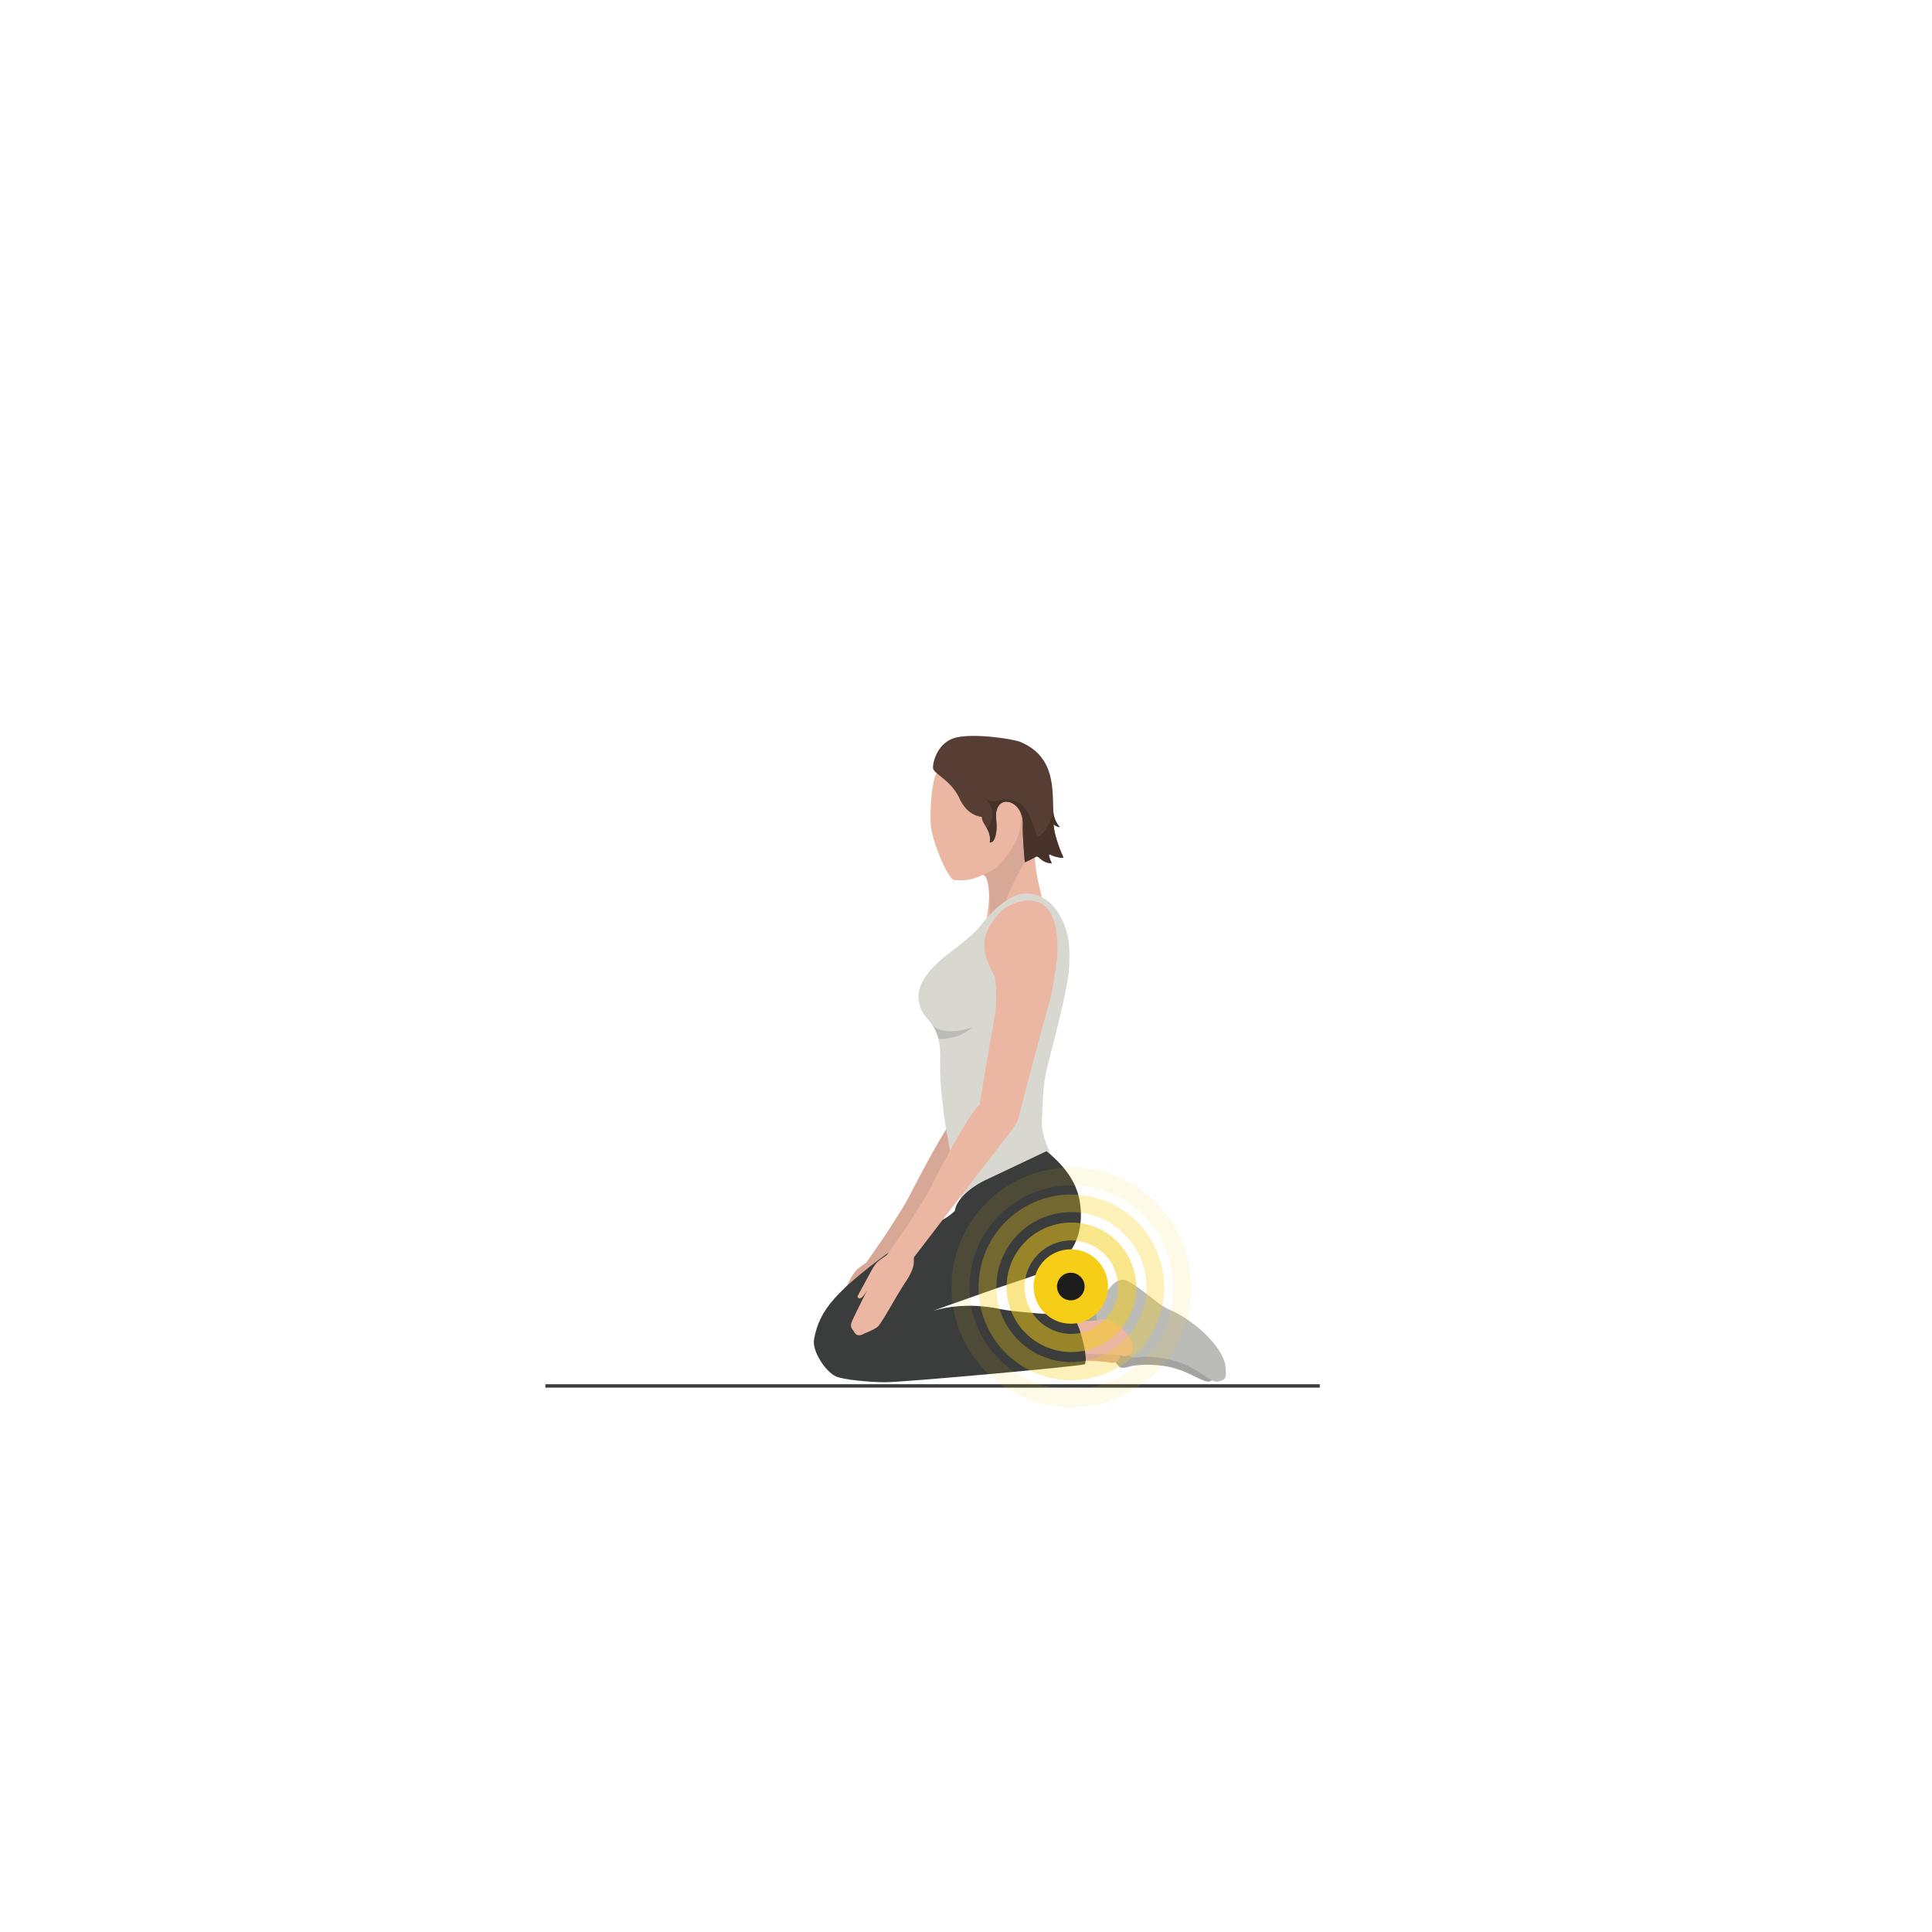 <?xml version="1.0" encoding="UTF-8"?>
<svg xmlns="http://www.w3.org/2000/svg" id="Ebene_1" data-name="Ebene 1" viewBox="0 0 566.93 566.93">
  <defs>
    <style>.cls-1{fill:none;stroke:#3b3c3c;stroke-miterlimit:10;}.cls-2{fill:#a3a3a2;}.cls-3{fill:#daaa97;}.cls-4{fill:#bbbbb7;}.cls-5{fill:#ebb6a2;}.cls-6{fill:#d8a896;}.cls-7{fill:#d8d8d1;}.cls-8{fill:#3b3c3c;}.cls-10,.cls-11,.cls-12,.cls-9{fill:#f7ce17;}.cls-9{opacity:0.5;}.cls-10{opacity:0.3;}.cls-11{opacity:0.1;}.cls-13{fill:#1d1d1b;}.cls-14{fill:#d9d9d0;}.cls-15{fill:#563e35;}.cls-16{fill:#47322a;}</style>
  </defs>
  <title>vibration-faszienrolle-inoroll-uebung-•</title>
  <line class="cls-1" x1="160.04" y1="406.69" x2="387.28" y2="406.69"></line>
  <path class="cls-2" d="M326.93,399.32c1.76,1.83,1.25,2.67,5.14,1.51a31,31,0,0,1,11.83.46c5.54,1.36,9.52,4.8,11.3,4s2.35-.71,1.51-4.61-6.1-8.34-9.6-10.47c-6.52-4-7.77-3.35-11.47-5.16-2-1-7.42-4.7-10.9-5.8s-6.06,5.29-7.08,7.51a7.1,7.1,0,0,0-.22,4.68l3.61,3.42Z"></path>
  <path class="cls-3" d="M305.78,388.23s8.48,2.11,12.49,1.13,6.91,1.35,9.72,5.37c1.28,1.83,1.09,5.84-2.28,5.1s-15.67-.65-15.67-.65Z"></path>
  <path class="cls-4" d="M330.22,396c1.52,2,.92,2.8,4.91,2.13a30.8,30.8,0,0,1,11.69,1.93c5.33,2,8.85,5.94,10.72,5.33S360,405,359.61,401s-5-9-8.23-11.58c-6-4.76-7.29-4.29-10.73-6.54-1.84-1.21-6.79-5.59-10.1-7.11s-6.67,4.49-8,6.57a7.16,7.16,0,0,0-.8,4.62l3.16,3.84Z"></path>
  <path class="cls-5" d="M309.5,386.25s8.48,2.11,12.49,1.13,6.91,1.35,9.72,5.36c1.28,1.84,1.09,5.85-2.28,5.11s-18.67-.6-18.67-.6Z"></path>
  <path class="cls-6" d="M254.24,370.46c-2.16,1.72-2.91,1.41-5,5.39-.64,1.21-3.67,6.78-3.67,6.78.63,1.62,2-.35,2.88-1.78-1.43,2.72-3.9,7.76-4.37,8.84-.93,2.13-.06,2.32.62,3.51.94,1.66,2.78.38,2.78.38s3.66-1.41,4.32-2.33c2.29-3.16,4.93-8.4,7.83-12.73,3.2-4.78,2.3-6.14,2.52-7.34,0,0,27.45-35.89,28.53-37l1.83-2.85s8-32,9.52-35.41-16.47-8.13-16.05-6.46A43.51,43.51,0,0,1,286,299.5c-.44,2.11-4.65,26.79-4.57,26.95-3.35,2.34-14,23.46-15.27,25.81s-6.81,10.82-6.81,10.82Z"></path>
  <path class="cls-5" d="M288.18,274.93c3.86-13.1,1.37-19.37-.18-18a14.35,14.35,0,0,1-8.08,1.27c-1.7-.32-5.95-10.27-6.65-15.14s.39-15.08,1.66-16.27,5.54-8.1,15.75-7c8.23.88,12.69,3.36,14.38,10.89s-2.58,12.24-1.06,24.43c.44,3.53,2.83,12.61,2.83,12.61S292.64,274.57,288.18,274.93Z"></path>
  <path class="cls-6" d="M290.53,274.42c-.15-6.86.28-17.37-2-17.7a27.81,27.81,0,0,0,3.76-2c2.7-2.65,10.08-10.88,6.13-18.52-2.26-4.37-18.24-16.94-8-15.94,8.24.81,12.72,3.24,14.48,10.75s-.48,16.17-2.76,19.56a84.6,84.6,0,0,0-7.2,14.13S306.16,269.78,290.53,274.42Z"></path>
  <path class="cls-7" d="M282.41,353.59s-7-25.7-6.51-42.25c.38-13.07-5.75-10.83-6.38-18.37-.45-5.47,5.77-10.83,8.66-13,2.54-1.89,8-6.21,9.35-8.08,1.74-2.38,6.47-8,11.53-9.43,4-1.09,8.71.79,11.71,5.76,3.64,6,3,11.67,3,14.68,0,6-4.53,22.43-6.46,30.24-1.4,5.65-1.36,11.51-1.57,16.07C305.45,334.69,311,344,311,344Z"></path>
  <path class="cls-4" d="M275.34,304.7a11.66,11.66,0,0,0-1.81-4c-.58-.81,1.81,4,11.74.79a13,13,0,0,1-5.51,2.88C277.7,304.91,275.42,305,275.34,304.7Z"></path>
  <path class="cls-8" d="M314.12,386c-2.33,0-16.41-1-20.11-1.77-15.55-3.38-24.89,2.36-24.89,2.36,1.92-1.14,15.36-5.71,17.46-6.48,14.95-5.48,20.92-6.24,25.57-10.68,5.55-5.29,5.6-13.25,4.42-18.22-1.35-5.74-5.61-10.31-9.5-13.4l-17,8.06c-4.28,1.84-9.43,5.68-9.88,9.45-4,3.82-7.12,3.43-14.58,8.72-21,14.87-25.13,20.47-26.73,28.93-.67,3.49,3.4,9.56,6.41,10.93,2,.92,9.5,1.68,14.34,1.71,5.65,0,57-4.67,58.57-5.26S316.45,385.93,314.12,386Z"></path>
  <path class="cls-9" d="M304.08,361.79A19,19,0,1,1,298.4,388a19,19,0,0,1,5.68-26.25m17.71,27.49a13.71,13.71,0,1,0-18.94-4.1,13.72,13.72,0,0,0,18.94,4.1"></path>
  <path class="cls-10" d="M299.62,354.86a27.24,27.24,0,1,1-8.15,37.65,27.27,27.27,0,0,1,8.15-37.65m26.64,41.35a22,22,0,1,0-30.35-6.57,22,22,0,0,0,30.35,6.57"></path>
  <path class="cls-11" d="M295.32,348.19a35.18,35.18,0,1,1-10.52,48.62,35.2,35.2,0,0,1,10.52-48.62m35.23,54.7a29.89,29.89,0,1,0-41.31-8.95,29.93,29.93,0,0,0,41.31,8.95"></path>
  <circle class="cls-12" cx="314.22" cy="377.52" r="10.92"></circle>
  <circle class="cls-13" cx="314.22" cy="377.52" r="4.05"></circle>
  <path class="cls-14" d="M305,257.33h0Z"></path>
  <path class="cls-5" d="M304.83,257.34h0Z"></path>
  <path class="cls-15" d="M290.44,247.18c.63-3.52-2.51-5.55-2.33-7.47,0,0-4.12-.07-6.56-5.41s-7.63-7.27-7.76-8.9,1.3-8,7.34-9.1,16.55.67,18.35,1.44c10,4.24,9.36,13.38,9.61,20.42A7.36,7.36,0,0,0,311,242.7c-1.16-.08-1.86-.95-1.84-.69.32,4.18,2.92,9.68,2.92,9.68a8.38,8.38,0,0,1-3.9-.92c-1-.46.46,2.57.46,2.57-3.25-.11-3.72-2.55-4.77-1.88a24.08,24.08,0,0,1-3.12,1.55s-.74-7.63-.6-10.9c.26-6.08-5.12-8.48-7.06-5.71-1.6,2.29-.25,4.71-.8,8S290.44,247.18,290.44,247.18Z"></path>
  <path class="cls-16" d="M290.44,247.18a5.84,5.84,0,0,0-.78-4s3.73-3.93-.25-8.69c3.71,1.87,4-1.64,9.6,1.12,3.28,1.63,5.33,10,5.33,10,3.15-1,4.75-7.45,4.75-7.45A7.68,7.68,0,0,0,311,242.7c-1.16-.08-1.86-.95-1.84-.69.32,4.18,2.92,9.68,2.92,9.68a8.38,8.38,0,0,1-3.9-.92c-1-.46.46,2.57.46,2.57-3.25-.11-3.72-2.55-4.77-1.88a24.08,24.08,0,0,1-3.12,1.55s-.74-7.63-.6-10.9c.26-6.08-5.12-8.48-7.06-5.71-1.6,2.29-.25,4.71-.8,8S290.44,247.18,290.44,247.18Z"></path>
  <path class="cls-5" d="M260.28,368.23c-2.15,1.72-2.91,1.42-5,5.4-.64,1.2-3.67,6.77-3.67,6.77.64,1.62,2-.35,2.88-1.78-1.43,2.72-3.9,7.77-4.37,8.84-.93,2.13-.06,2.33.62,3.51.94,1.66,2.78.38,2.78.38s3.66-1.41,4.32-2.32c2.3-3.16,4.94-8.4,7.83-12.74,3.2-4.78,2.31-6.14,2.52-7.34,0,0,27.45-35.89,28.54-37l1.82-2.86s8.36-31.86,9.52-35.41a64.72,64.72,0,0,0,1.32-7.07c1.93-9.26,1.53-23.33-8.38-22.28-2.14.23-5.74,1.31-7.78,3.67-2.77,3.22-6.51,7.67-2.88,15.47,1.53,3.3,1.25,2.08,1.67,3.76a43.42,43.42,0,0,1,.05,10c-.44,2.11-4.65,26.79-4.56,27-3.36,2.34-14.05,23.46-15.28,25.82s-6.81,10.81-6.81,10.81Z"></path>
</svg>
